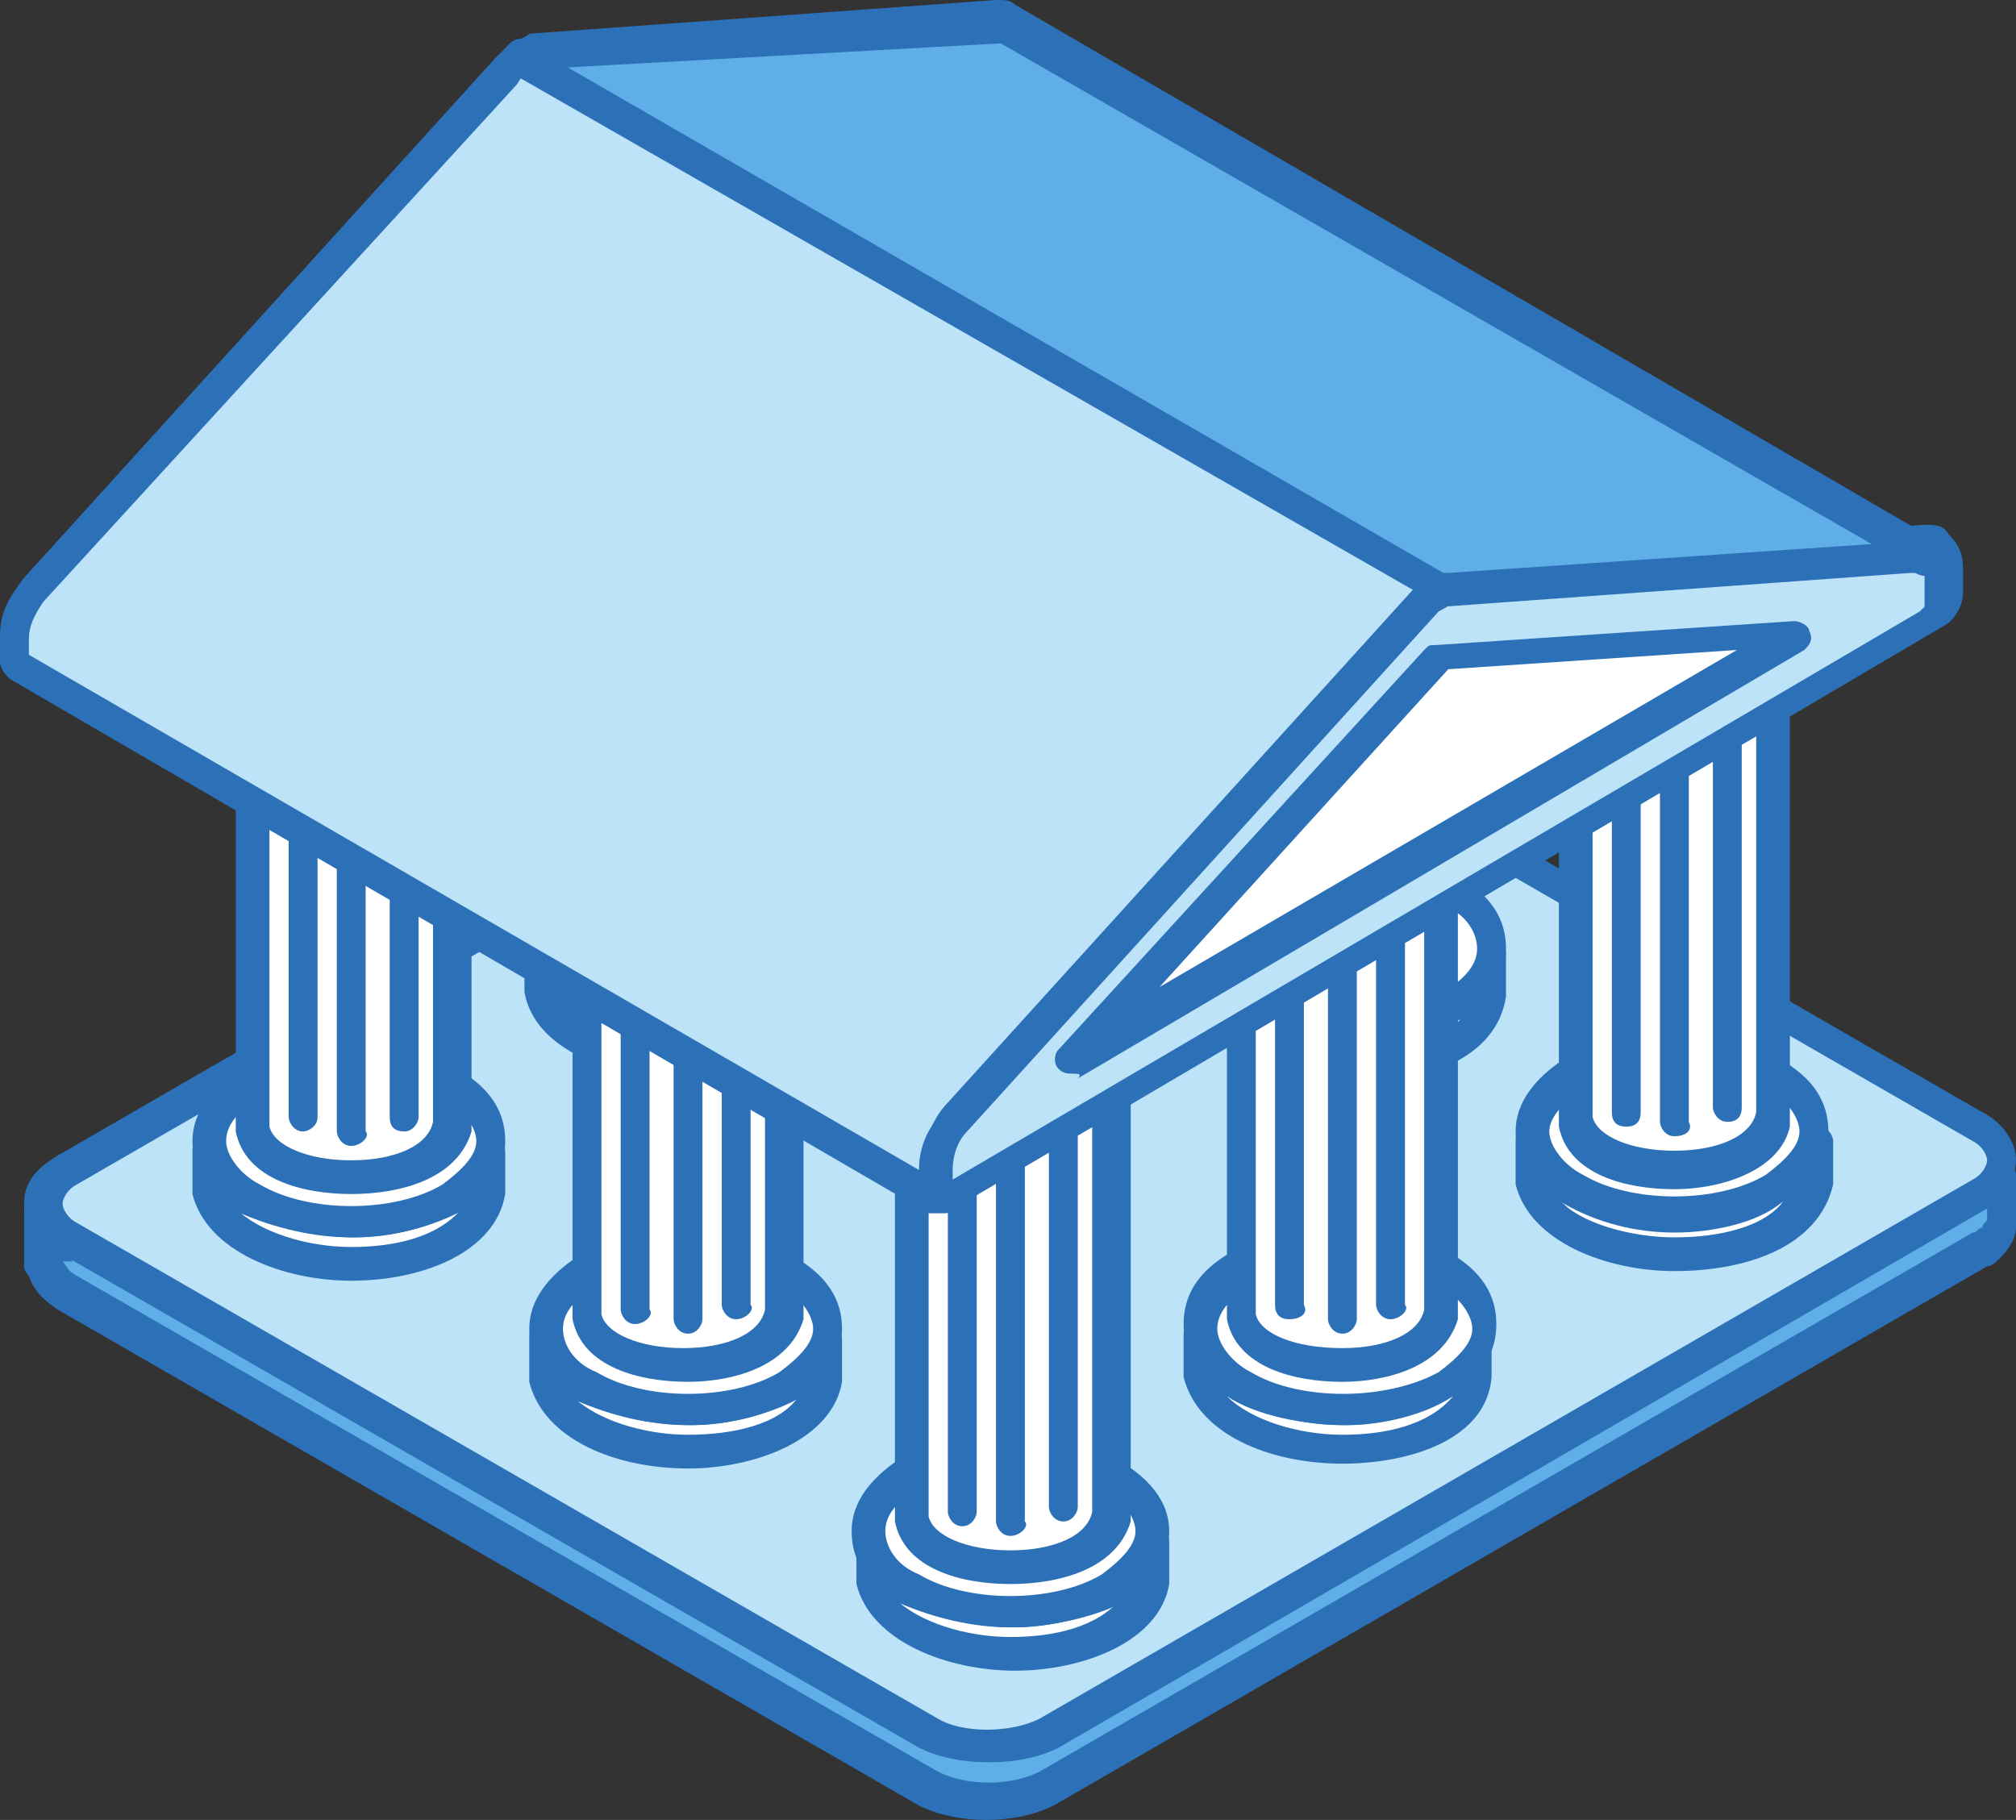 <?xml version="1.0" encoding="UTF-8"?> <svg xmlns="http://www.w3.org/2000/svg" width="72" height="65" viewBox="0 0 72 65" fill="none"><rect x="0" y="0" width="72" height="65" fill="#333333" stroke="none"/><path fill-rule="evenodd" clip-rule="evenodd" d="M71.313 41.786V43.677C71.313 43.849 71.141 44.193 70.969 44.365C70.797 44.537 70.626 44.537 70.454 44.709L37.117 63.968C35.914 64.656 34.196 64.656 32.993 63.968L2.234 46.257C1.89 46.085 1.547 45.741 1.375 45.397V43.505C1.547 44.021 1.89 44.193 2.234 44.537L32.993 62.249C34.196 62.937 35.914 62.937 37.117 62.249L70.454 42.989C70.969 42.474 71.141 42.13 71.313 41.786Z" fill="#5FAEE7"></path><path fill-rule="evenodd" clip-rule="evenodd" d="M2.234 45.053C2.406 45.225 2.405 45.397 2.749 45.569L33.508 63.28C34.539 63.796 36.086 63.796 37.117 63.28L70.454 44.021C70.626 44.021 70.625 43.849 70.797 43.849C70.797 43.677 70.969 43.677 70.969 43.505V43.161L37.804 62.421C36.43 63.108 34.368 63.108 33.165 62.421L2.578 44.709V45.053H2.234ZM35.227 65C34.368 65 33.508 64.828 32.821 64.484L2.062 46.773C1.546 46.429 1.203 46.085 1.031 45.569C1.031 45.569 0.859 45.397 0.859 45.225V43.333C0.859 42.989 1.031 42.817 1.375 42.817C1.718 42.817 1.89 42.989 2.062 43.161C2.062 43.333 2.234 43.505 2.578 43.849L33.336 61.561C34.367 62.077 35.914 62.077 36.945 61.561L70.282 42.301C70.625 42.13 70.797 41.958 70.797 41.786C70.969 41.442 71.141 41.27 71.484 41.442C71.828 41.442 72 41.786 72 41.958V43.849C72 44.365 71.484 44.881 71.484 44.881C71.313 45.053 71.141 45.225 70.969 45.225L37.632 64.484C36.945 64.828 36.086 65 35.227 65Z" fill="#2C70B8"></path><path fill-rule="evenodd" clip-rule="evenodd" d="M2.406 41.785L35.571 22.526C36.773 21.838 38.663 21.838 39.694 22.526L70.454 40.238C71.657 40.925 71.657 41.957 70.454 42.645L37.117 61.904C35.914 62.592 34.196 62.592 32.993 61.904L2.234 44.193C1.203 43.505 1.203 42.301 2.406 41.785Z" fill="#BDE3F8"></path><path fill-rule="evenodd" clip-rule="evenodd" d="M2.749 42.301C2.405 42.473 2.234 42.817 2.234 42.989C2.234 43.161 2.405 43.505 2.749 43.677L33.508 61.389C34.368 61.905 36.086 61.905 37.117 61.389L70.454 42.129C70.797 41.958 70.969 41.614 70.969 41.442C70.969 41.27 70.797 40.926 70.454 40.754L39.694 23.042C38.835 22.526 37.117 22.526 36.086 23.042L2.749 42.301ZM35.227 62.936C34.368 62.936 33.508 62.764 32.821 62.42L2.062 44.709C1.375 44.365 0.859 43.677 0.859 42.989C0.859 42.301 1.203 41.785 2.062 41.27L35.398 22.011C36.773 21.323 38.836 21.323 40.038 22.011L70.797 39.722C71.485 40.066 72 40.754 72 41.442C72 42.129 71.485 42.645 70.797 43.161L37.461 62.42C36.945 62.764 36.086 62.936 35.227 62.936Z" fill="#2C70B8"></path><path fill-rule="evenodd" clip-rule="evenodd" d="M31.102 54.854V56.402C31.79 59.841 40.554 60.013 41.241 56.402V54.854C40.382 58.465 31.962 58.293 31.102 54.854Z" fill="white"></path><path fill-rule="evenodd" clip-rule="evenodd" d="M31.962 57.09C32.821 57.95 34.539 58.466 36.086 58.466C37.633 58.466 39.179 58.122 40.038 57.09C39.007 57.778 37.461 58.122 36.258 58.122C34.883 58.122 33.164 57.778 31.962 57.09ZM36.258 59.669C33.852 59.669 31.103 58.638 30.587 56.574V55.026C30.587 54.683 30.759 54.511 31.102 54.511C31.446 54.511 31.618 54.683 31.79 55.026V55.198C32.134 56.574 34.368 57.262 36.43 57.262C38.32 57.262 40.382 56.574 40.726 55.026C40.726 54.683 41.069 54.511 41.241 54.511C41.585 54.511 41.757 54.855 41.757 55.026V56.574C41.413 58.638 38.663 59.669 36.258 59.669Z" fill="#2C70B8"></path><path fill-rule="evenodd" clip-rule="evenodd" d="M39.694 52.619C37.632 51.415 34.539 51.415 32.477 52.619C30.415 53.822 30.415 55.542 32.477 56.746C34.539 57.95 37.632 57.95 39.694 56.746C41.757 55.542 41.757 53.651 39.694 52.619Z" fill="white"></path><path fill-rule="evenodd" clip-rule="evenodd" d="M36.086 52.275C34.883 52.275 33.68 52.619 32.821 53.134C31.962 53.65 31.618 54.166 31.618 54.682C31.618 55.198 31.962 55.886 32.821 56.23C34.539 57.261 37.632 57.261 39.351 56.23C40.038 55.714 40.553 55.198 40.553 54.682C40.553 54.166 40.038 53.478 39.351 53.134C38.492 52.447 37.461 52.275 36.086 52.275ZM36.086 58.121C34.711 58.121 33.337 57.777 32.134 57.261C30.931 56.574 30.415 55.714 30.415 54.682C30.415 53.65 31.103 52.791 32.134 52.103C34.367 50.899 37.804 50.899 39.866 52.103C41.069 52.791 41.757 53.65 41.757 54.682C41.757 55.714 41.069 56.574 40.038 57.261C39.007 57.777 37.461 58.121 36.086 58.121Z" fill="#2C70B8"></path><path fill-rule="evenodd" clip-rule="evenodd" d="M39.694 36.799V54.166V54.338C39.179 56.745 33.165 56.745 32.649 54.338V54.166V36.799V36.971C32.649 37.142 32.821 37.486 32.993 37.658C33.508 38.174 34.196 38.346 34.711 38.518C35.914 38.862 37.289 38.69 38.492 38.174C38.835 38.002 39.179 37.658 39.351 37.486C39.523 37.315 39.694 37.142 39.694 36.799Z" fill="white"></path><path fill-rule="evenodd" clip-rule="evenodd" d="M33.165 38.519V54.167C33.337 54.855 34.539 55.371 36.086 55.371C37.633 55.371 38.835 54.855 39.007 53.995V38.347C38.835 38.347 38.835 38.519 38.664 38.519C37.461 39.035 35.914 39.207 34.539 39.035C34.367 39.035 33.68 38.863 33.165 38.519ZM36.086 56.574C34.368 56.574 32.305 56.058 31.962 54.339V54.167V36.799C31.962 36.455 32.134 36.283 32.477 36.283C32.821 36.283 32.993 36.455 33.165 36.799C33.337 37.143 33.337 37.143 33.508 37.315C33.852 37.659 34.368 37.831 34.883 38.003C36.086 38.347 37.289 38.175 38.32 37.659C38.664 37.487 38.835 37.315 39.007 37.143C39.179 36.971 39.179 36.971 39.179 36.799C39.179 36.455 39.523 36.283 39.866 36.283C40.21 36.283 40.382 36.455 40.382 36.799V54.167V54.339C39.866 56.058 37.804 56.574 36.086 56.574Z" fill="#2C70B8"></path><path fill-rule="evenodd" clip-rule="evenodd" d="M37.976 54.339C37.632 54.339 37.461 53.995 37.461 53.823V40.41C37.461 40.066 37.632 39.894 37.976 39.894C38.32 39.894 38.492 40.238 38.492 40.41V53.823C38.492 53.995 38.32 54.339 37.976 54.339Z" fill="#2C70B8"></path><path fill-rule="evenodd" clip-rule="evenodd" d="M36.086 54.855C35.742 54.855 35.57 54.511 35.57 54.339V41.27C35.57 40.926 35.742 40.754 36.086 40.754C36.43 40.754 36.602 41.098 36.602 41.27V54.339C36.773 54.511 36.43 54.855 36.086 54.855Z" fill="#2C70B8"></path><path fill-rule="evenodd" clip-rule="evenodd" d="M34.368 54.51C34.024 54.51 33.852 54.166 33.852 53.994V42.473C33.852 42.129 34.024 41.957 34.368 41.957C34.711 41.957 34.883 42.301 34.883 42.473V53.994C34.883 54.166 34.711 54.51 34.368 54.51Z" fill="#2C70B8"></path><path fill-rule="evenodd" clip-rule="evenodd" d="M54.816 40.754V42.302C55.504 45.741 64.267 45.913 64.955 42.302V40.754C64.267 44.194 55.675 44.194 54.816 40.754Z" fill="white"></path><path fill-rule="evenodd" clip-rule="evenodd" d="M55.675 42.817C56.363 43.677 58.253 44.193 59.8 44.193C61.346 44.193 63.064 43.849 63.752 42.817C62.721 43.505 61.174 43.849 59.971 43.849C58.597 43.849 56.878 43.677 55.675 42.817ZM59.8 45.397C57.394 45.397 54.645 44.365 54.129 42.301V40.754C54.129 40.41 54.301 40.238 54.645 40.238C54.988 40.238 55.16 40.41 55.332 40.754V40.926C55.675 42.301 57.909 42.989 59.971 42.989C61.861 42.989 63.924 42.301 64.267 40.754C64.267 40.41 64.611 40.238 64.955 40.238C65.299 40.238 65.47 40.582 65.47 40.754V42.301C64.954 44.537 62.377 45.397 59.8 45.397Z" fill="#2C70B8"></path><path fill-rule="evenodd" clip-rule="evenodd" d="M63.408 38.346C61.346 37.142 58.253 37.142 56.191 38.346C54.129 39.55 54.129 41.27 56.191 42.473C58.253 43.677 61.346 43.677 63.408 42.473C65.47 41.27 65.47 39.55 63.408 38.346Z" fill="white"></path><path fill-rule="evenodd" clip-rule="evenodd" d="M59.8 38.003C58.597 38.003 57.394 38.347 56.535 38.862C55.847 39.378 55.332 39.894 55.332 40.41C55.332 40.926 55.847 41.614 56.535 41.958C58.253 42.989 61.346 42.989 63.065 41.958C63.752 41.442 64.267 40.926 64.267 40.41C64.267 39.894 63.752 39.206 63.065 38.862C62.205 38.347 61.003 38.003 59.8 38.003ZM59.8 44.021C58.425 44.021 57.05 43.677 55.847 42.989C54.645 42.302 54.129 41.442 54.129 40.41C54.129 39.378 54.816 38.519 55.847 37.831C58.081 36.627 61.518 36.627 63.58 37.831C64.783 38.519 65.299 39.378 65.299 40.41C65.299 41.442 64.611 42.302 63.58 42.989C62.721 43.677 61.174 44.021 59.8 44.021Z" fill="#2C70B8"></path><path fill-rule="evenodd" clip-rule="evenodd" d="M63.408 22.527V39.895V40.066C62.893 42.474 56.879 42.474 56.363 40.066V39.895V22.527V22.699C56.535 22.871 56.535 23.214 56.878 23.386C57.394 23.902 58.081 24.074 58.596 24.246C59.799 24.59 61.346 24.418 62.377 23.902C62.721 23.73 63.065 23.386 63.236 23.215C63.236 23.043 63.408 22.87 63.408 22.527Z" fill="white"></path><path fill-rule="evenodd" clip-rule="evenodd" d="M56.878 24.246V39.894C57.05 40.582 58.253 41.098 59.8 41.098C61.346 41.098 62.549 40.582 62.721 39.722V24.074C62.549 24.074 62.549 24.246 62.377 24.246C61.175 24.934 59.628 24.934 58.253 24.762C57.909 24.762 57.394 24.59 56.878 24.246ZM59.8 42.473C58.081 42.473 56.019 41.958 55.675 40.238V40.066V22.698C55.675 22.354 55.847 22.182 56.191 22.182C56.535 22.182 56.707 22.354 56.707 22.698C56.878 23.042 56.878 23.042 57.05 23.214C57.394 23.558 57.909 23.73 58.596 23.902C59.799 24.246 61.002 24.074 61.862 23.558C62.205 23.386 62.377 23.214 62.549 23.042C62.549 22.87 62.721 22.87 62.721 22.698C62.893 22.354 63.064 22.182 63.408 22.182C63.752 22.182 63.924 22.354 63.924 22.698V40.066V40.238C63.58 41.785 61.518 42.473 59.8 42.473Z" fill="#2C70B8"></path><path fill-rule="evenodd" clip-rule="evenodd" d="M61.69 40.066C61.346 40.066 61.174 39.722 61.174 39.55V26.137C61.174 25.794 61.518 25.622 61.69 25.622C62.033 25.622 62.205 25.794 62.205 26.137V39.55C62.205 39.894 62.033 40.066 61.69 40.066Z" fill="#2C70B8"></path><path fill-rule="evenodd" clip-rule="evenodd" d="M59.8 40.582C59.456 40.582 59.284 40.238 59.284 40.066V26.997C59.284 26.653 59.456 26.481 59.8 26.481C60.143 26.481 60.315 26.825 60.315 26.997V40.066C60.487 40.41 60.143 40.582 59.8 40.582Z" fill="#2C70B8"></path><path fill-rule="evenodd" clip-rule="evenodd" d="M58.081 40.238C57.738 40.238 57.566 40.066 57.566 39.722V28.201C57.566 27.857 57.91 27.685 58.081 27.685C58.425 27.685 58.596 28.029 58.596 28.201V39.722C58.596 40.066 58.425 40.238 58.081 40.238Z" fill="#2C70B8"></path><path fill-rule="evenodd" clip-rule="evenodd" d="M43.131 34.048V35.595C43.819 39.034 52.583 39.206 53.27 35.595V34.048C52.583 37.487 44.162 37.487 43.131 34.048Z" fill="white"></path><path fill-rule="evenodd" clip-rule="evenodd" d="M44.162 36.283C45.022 37.143 46.74 37.659 48.286 37.659C49.833 37.659 51.551 37.315 52.239 36.283C51.208 36.971 49.661 37.315 48.458 37.315C46.912 37.315 45.365 36.971 44.162 36.283ZM48.286 38.691C45.88 38.691 43.132 37.659 42.616 35.595V34.048C42.616 33.704 42.787 33.532 43.131 33.532C43.475 33.532 43.647 33.704 43.819 34.048V34.22C44.162 35.595 46.224 36.283 48.286 36.283H48.458C50.349 36.283 52.41 35.595 52.754 34.048C52.754 33.704 53.098 33.532 53.27 33.532C53.614 33.532 53.785 33.876 53.785 34.048V35.595C53.442 37.831 50.864 38.691 48.286 38.691Z" fill="#2C70B8"></path><path fill-rule="evenodd" clip-rule="evenodd" d="M51.895 31.64C49.833 30.436 46.74 30.436 44.678 31.64C42.616 32.844 42.616 34.735 44.678 35.767C46.74 36.971 49.833 36.971 51.895 35.767C53.785 34.735 53.785 32.844 51.895 31.64Z" fill="white"></path><path fill-rule="evenodd" clip-rule="evenodd" d="M48.286 31.468C47.083 31.468 45.881 31.64 45.022 32.328C44.162 32.844 43.819 33.36 43.819 33.876C43.819 34.392 44.162 35.079 45.022 35.423C46.74 36.455 49.833 36.455 51.551 35.423C52.411 34.907 52.754 34.392 52.754 33.876C52.754 33.36 52.411 32.672 51.551 32.328C50.692 31.64 49.489 31.468 48.286 31.468ZM48.286 37.315C46.912 37.315 45.537 36.971 44.334 36.455C43.132 35.767 42.616 34.907 42.616 33.876C42.616 32.844 43.303 31.984 44.334 31.296C46.568 30.093 50.005 30.093 52.067 31.296C53.27 31.984 53.785 32.844 53.785 33.876C53.785 34.907 53.27 35.767 52.067 36.455C51.036 36.971 49.661 37.315 48.286 37.315Z" fill="#2C70B8"></path><path fill-rule="evenodd" clip-rule="evenodd" d="M19.246 33.876V35.423C19.933 38.863 28.697 39.035 29.384 35.423V33.876C28.697 37.315 20.105 37.315 19.246 33.876Z" fill="white"></path><path fill-rule="evenodd" clip-rule="evenodd" d="M20.277 36.111C21.136 36.971 22.854 37.487 24.401 37.487C25.948 37.487 27.494 37.143 28.353 36.111C27.322 36.799 25.776 37.143 24.573 37.143C23.026 37.143 21.48 36.799 20.277 36.111ZM24.401 38.518C21.823 38.518 19.074 37.486 18.73 35.423V33.876C18.73 33.532 18.902 33.36 19.246 33.36C19.59 33.36 19.761 33.532 19.761 33.876V34.047C20.105 35.423 22.339 36.111 24.401 36.111C26.291 36.111 28.353 35.423 28.697 33.876C28.697 33.532 29.04 33.36 29.384 33.36C29.728 33.36 29.9 33.704 29.9 33.876V35.423C29.556 37.658 26.807 38.518 24.401 38.518Z" fill="#2C70B8"></path><path fill-rule="evenodd" clip-rule="evenodd" d="M27.838 31.468C25.776 30.264 22.683 30.264 20.621 31.468C18.559 32.672 18.559 34.391 20.621 35.595C22.683 36.799 25.776 36.799 27.838 35.595C29.9 34.563 29.9 32.672 27.838 31.468Z" fill="white"></path><path fill-rule="evenodd" clip-rule="evenodd" d="M24.401 31.124C23.198 31.124 21.995 31.468 21.136 31.984C20.449 32.5 19.933 33.016 19.933 33.532C19.933 34.047 20.449 34.735 21.136 35.079C22.855 36.111 25.947 36.111 27.666 35.079C28.525 34.563 28.869 34.047 28.869 33.532C28.869 33.016 28.353 32.328 27.666 31.984C26.635 31.468 25.604 31.124 24.401 31.124ZM24.401 37.143C23.026 37.143 21.651 36.799 20.449 36.283C19.246 35.595 18.73 34.735 18.73 33.704C18.73 32.672 19.246 31.812 20.449 31.124C22.511 29.921 25.947 29.921 28.181 31.124C29.384 31.812 29.9 32.672 29.9 33.704C29.9 34.735 29.212 35.595 28.181 36.283C27.15 36.799 25.776 37.143 24.401 37.143Z" fill="#2C70B8"></path><path fill-rule="evenodd" clip-rule="evenodd" d="M19.418 47.633V49.18C20.105 52.619 28.869 52.791 29.556 49.18V47.633C28.869 51.244 20.277 51.072 19.418 47.633Z" fill="white"></path><path fill-rule="evenodd" clip-rule="evenodd" d="M20.449 49.867C21.308 50.727 23.026 51.243 24.573 51.243C26.119 51.243 27.837 50.899 28.525 49.867C27.494 50.555 25.947 50.899 24.744 50.899C23.198 50.899 21.651 50.555 20.449 49.867ZM24.573 52.447C21.995 52.447 19.418 51.415 18.902 49.352V47.804C18.902 47.46 19.074 47.288 19.418 47.288C19.762 47.288 19.933 47.46 20.105 47.804V47.976C20.449 49.352 22.854 50.039 24.744 50.039C26.635 50.039 28.697 49.352 29.041 47.804C29.041 47.46 29.384 47.288 29.556 47.288C29.9 47.288 30.072 47.632 30.072 47.804V49.352C29.728 51.415 26.979 52.447 24.573 52.447Z" fill="#2C70B8"></path><path fill-rule="evenodd" clip-rule="evenodd" d="M28.181 45.397C26.119 44.193 23.026 44.193 20.964 45.397C18.902 46.6 18.902 48.32 20.964 49.524C23.026 50.727 26.119 50.727 28.181 49.524C30.072 48.32 30.072 46.428 28.181 45.397Z" fill="white"></path><path fill-rule="evenodd" clip-rule="evenodd" d="M24.573 45.053C23.37 45.053 22.167 45.225 21.308 45.913C20.449 46.429 20.105 46.944 20.105 47.46C20.105 47.976 20.449 48.664 21.308 49.008C23.026 50.04 26.119 50.04 27.838 49.008C28.525 48.492 29.041 47.976 29.041 47.46C29.041 46.944 28.525 46.257 27.838 45.913C26.979 45.225 25.776 45.053 24.573 45.053ZM24.573 50.899C23.198 50.899 21.823 50.555 20.621 50.039C19.418 49.352 18.902 48.492 18.902 47.46C18.902 46.428 19.59 45.569 20.621 44.881C22.855 43.677 26.291 43.677 28.353 44.881C29.556 45.569 30.072 46.428 30.072 47.46C30.072 48.492 29.556 49.352 28.353 50.039C27.322 50.555 25.948 50.899 24.573 50.899Z" fill="#2C70B8"></path><path fill-rule="evenodd" clip-rule="evenodd" d="M28.181 29.577V46.944V47.117C27.666 49.524 21.651 49.524 20.964 47.117V46.944V29.577V29.749C21.136 29.921 21.136 30.265 21.48 30.437C21.995 30.953 22.511 31.125 23.198 31.297C24.401 31.64 25.776 31.468 26.979 30.952C27.322 30.78 27.666 30.436 27.838 30.265C28.009 30.093 28.009 29.921 28.181 29.577Z" fill="white"></path><path fill-rule="evenodd" clip-rule="evenodd" d="M21.48 31.296V46.944C21.652 47.632 22.854 48.148 24.401 48.148C25.948 48.148 27.15 47.632 27.322 46.772V31.124C27.15 31.124 27.15 31.296 26.979 31.296C25.776 31.812 24.229 31.984 22.855 31.812C22.683 31.812 21.995 31.64 21.48 31.296ZM24.573 49.352C22.855 49.352 20.792 48.836 20.449 47.116V46.944V29.576C20.449 29.233 20.62 29.061 20.964 29.061C21.308 29.061 21.48 29.233 21.48 29.576C21.652 29.92 21.651 29.92 21.823 30.092C22.167 30.436 22.683 30.608 23.198 30.78C24.401 31.124 25.604 30.952 26.635 30.436C26.979 30.264 27.15 30.092 27.322 29.92C27.494 29.748 27.494 29.748 27.494 29.576C27.494 29.233 27.838 29.061 28.181 29.061C28.525 29.061 28.697 29.233 28.697 29.576V46.944V47.116C28.181 48.836 26.119 49.352 24.573 49.352Z" fill="#2C70B8"></path><path fill-rule="evenodd" clip-rule="evenodd" d="M26.291 47.116C25.948 47.116 25.776 46.772 25.776 46.6V33.188C25.776 32.844 25.948 32.672 26.291 32.672C26.635 32.672 26.806 33.016 26.806 33.188V46.6C26.978 46.772 26.635 47.116 26.291 47.116Z" fill="#2C70B8"></path><path fill-rule="evenodd" clip-rule="evenodd" d="M24.573 47.632C24.229 47.632 24.057 47.288 24.057 47.116V34.048C24.057 33.704 24.229 33.532 24.573 33.532C24.917 33.532 25.088 33.876 25.088 34.048V47.116C25.088 47.288 24.917 47.632 24.573 47.632Z" fill="#2C70B8"></path><path fill-rule="evenodd" clip-rule="evenodd" d="M22.683 47.289C22.339 47.289 22.167 46.945 22.167 46.773V35.252C22.167 34.908 22.339 34.736 22.683 34.736C23.026 34.736 23.198 35.08 23.198 35.252V46.773C23.37 46.945 23.026 47.289 22.683 47.289Z" fill="#2C70B8"></path><path fill-rule="evenodd" clip-rule="evenodd" d="M7.561 40.926V42.473C8.248 45.913 17.012 46.084 17.699 42.473V40.926C16.84 44.537 8.42 44.365 7.561 40.926Z" fill="white"></path><path fill-rule="evenodd" clip-rule="evenodd" d="M8.42 43.161C9.279 44.021 10.998 44.537 12.544 44.537C14.091 44.537 15.637 44.193 16.496 43.161C15.465 43.849 13.919 44.193 12.716 44.193C11.341 44.193 9.623 43.849 8.42 43.161ZM12.544 45.741C10.139 45.741 7.389 44.709 6.874 42.646V41.098C6.874 40.754 7.045 40.582 7.389 40.582C7.733 40.582 7.904 40.754 8.076 41.098V41.27C8.42 42.646 10.654 43.334 12.716 43.334C14.606 43.334 16.668 42.646 17.012 41.098C17.012 40.754 17.356 40.582 17.527 40.582C17.871 40.582 18.043 40.926 18.043 41.098V42.646C17.699 44.709 15.122 45.741 12.544 45.741Z" fill="#2C70B8"></path><path fill-rule="evenodd" clip-rule="evenodd" d="M16.153 38.519C14.091 37.315 10.998 37.315 8.936 38.519C6.874 39.722 6.874 41.442 8.936 42.645C10.998 43.849 14.091 43.849 16.153 42.645C18.215 41.614 18.215 39.722 16.153 38.519Z" fill="white"></path><path fill-rule="evenodd" clip-rule="evenodd" d="M12.544 38.347C11.341 38.347 10.138 38.691 9.279 39.206C8.42 39.722 8.076 40.238 8.076 40.754C8.076 41.27 8.592 41.958 9.279 42.302C10.998 43.333 14.091 43.333 15.809 42.302C16.496 41.786 17.012 41.27 17.012 40.754C17.012 40.238 16.496 39.55 15.809 39.206C14.95 38.519 13.747 38.347 12.544 38.347ZM12.544 44.193C11.17 44.193 9.795 43.849 8.592 43.334C7.389 42.646 6.874 41.786 6.874 40.754C6.874 39.722 7.561 38.863 8.592 38.175C10.826 36.971 14.263 36.971 16.325 38.175C17.527 38.863 18.043 39.722 18.043 40.754C18.043 41.786 17.527 42.646 16.325 43.334C15.294 43.849 13.919 44.193 12.544 44.193Z" fill="#2C70B8"></path><path fill-rule="evenodd" clip-rule="evenodd" d="M16.153 22.87V40.238V40.41C15.637 42.817 9.623 42.817 9.107 40.41V40.238V22.87V23.042C9.107 23.214 9.279 23.558 9.451 23.73C9.967 24.246 10.654 24.418 11.169 24.59C12.372 24.934 13.747 24.762 14.95 24.246C15.293 24.074 15.637 23.73 15.809 23.558C15.981 23.214 15.981 23.042 16.153 22.87Z" fill="white"></path><path fill-rule="evenodd" clip-rule="evenodd" d="M9.623 24.59V40.238C9.795 40.926 10.998 41.441 12.544 41.441C14.091 41.441 15.294 40.926 15.465 40.066V24.418C15.294 24.418 15.294 24.59 15.122 24.59C13.919 25.106 12.372 25.277 10.998 25.105C10.654 25.105 10.138 24.934 9.623 24.59ZM12.544 42.645C10.826 42.645 8.764 42.129 8.42 40.41V40.238V22.87C8.42 22.526 8.592 22.354 8.935 22.354C9.279 22.354 9.451 22.526 9.623 22.87C9.795 23.214 9.795 23.214 9.967 23.386C10.31 23.73 10.826 23.902 11.341 24.074C12.544 24.418 13.747 24.246 14.778 23.73C15.121 23.558 15.294 23.386 15.465 23.214C15.465 23.042 15.637 23.042 15.637 22.87C15.637 22.526 15.981 22.354 16.325 22.354C16.668 22.354 16.84 22.526 16.84 22.87V40.238V40.41C16.325 42.129 14.263 42.645 12.544 42.645Z" fill="#2C70B8"></path><path fill-rule="evenodd" clip-rule="evenodd" d="M14.434 40.41C14.091 40.41 13.919 40.238 13.919 39.895V26.482C13.919 26.138 14.091 25.966 14.434 25.966C14.778 25.966 14.95 26.31 14.95 26.482V39.895C14.95 40.066 14.778 40.41 14.434 40.41Z" fill="#2C70B8"></path><path fill-rule="evenodd" clip-rule="evenodd" d="M12.544 40.926C12.201 40.926 12.029 40.582 12.029 40.41V27.341C12.029 26.997 12.372 26.825 12.544 26.825C12.888 26.825 13.059 27.169 13.059 27.341V40.41C13.231 40.582 12.888 40.926 12.544 40.926Z" fill="#2C70B8"></path><path fill-rule="evenodd" clip-rule="evenodd" d="M10.826 40.41C10.482 40.41 10.31 40.066 10.31 39.894V28.373C10.31 28.029 10.482 27.857 10.826 27.857C11.17 27.857 11.341 28.201 11.341 28.373V39.894C11.341 40.238 10.998 40.41 10.826 40.41Z" fill="#2C70B8"></path><path fill-rule="evenodd" clip-rule="evenodd" d="M42.788 47.633V49.18C43.475 52.619 52.239 52.791 52.926 49.18V47.633C52.239 51.244 43.647 51.072 42.788 47.633Z" fill="white"></path><path fill-rule="evenodd" clip-rule="evenodd" d="M43.819 49.867C44.678 50.727 46.396 51.243 47.943 51.243C49.489 51.243 51.036 50.899 51.895 49.867C50.864 50.555 49.318 50.899 48.115 50.899C46.568 50.899 44.85 50.555 43.819 49.867ZM47.943 52.275C45.365 52.275 42.787 51.243 42.272 49.18V47.632C42.272 47.288 42.444 47.116 42.788 47.116C43.131 47.116 43.303 47.288 43.303 47.632V47.804C43.647 49.18 45.881 49.867 47.943 49.867C49.833 49.867 51.895 49.18 52.239 47.632C52.239 47.288 52.582 47.116 52.754 47.116C53.098 47.116 53.27 47.46 53.27 47.632V49.18C53.098 51.415 50.348 52.275 47.943 52.275Z" fill="#2C70B8"></path><path fill-rule="evenodd" clip-rule="evenodd" d="M51.552 45.225C49.489 44.021 46.397 44.021 44.334 45.225C42.272 46.428 42.272 48.148 44.334 49.352C46.225 50.555 49.489 50.555 51.552 49.352C53.442 48.32 53.442 46.428 51.552 45.225Z" fill="white"></path><path fill-rule="evenodd" clip-rule="evenodd" d="M47.943 45.053C46.74 45.053 45.537 45.397 44.678 45.913C43.819 46.429 43.475 46.944 43.475 47.46C43.475 47.976 43.99 48.664 44.678 49.008C46.396 50.04 49.489 50.04 51.379 49.008C52.067 48.492 52.582 47.976 52.582 47.46C52.582 46.944 52.067 46.257 51.379 45.913C50.348 45.225 49.145 45.053 47.943 45.053ZM47.943 50.899C46.568 50.899 45.193 50.556 43.99 49.868C42.787 49.18 42.272 48.32 42.272 47.288C42.272 46.257 42.787 45.397 43.99 44.709C46.224 43.505 49.489 43.505 51.723 44.709C52.926 45.397 53.441 46.257 53.441 47.288C53.441 48.32 52.926 49.18 51.723 49.868C50.692 50.556 49.317 50.899 47.943 50.899Z" fill="#2C70B8"></path><path fill-rule="evenodd" clip-rule="evenodd" d="M51.551 29.577V46.944V47.117C51.036 49.524 45.021 49.524 44.506 47.117V46.944V29.577V29.749C44.506 29.921 44.678 30.265 44.849 30.437C45.365 30.953 46.052 31.125 46.568 31.297C47.771 31.64 49.318 31.468 50.349 30.952C50.692 30.78 51.036 30.436 51.208 30.265C51.38 29.921 51.38 29.749 51.551 29.577Z" fill="white"></path><path fill-rule="evenodd" clip-rule="evenodd" d="M44.849 31.296V46.944C45.021 47.632 46.224 48.148 47.943 48.148C49.489 48.148 50.692 47.632 50.864 46.772V31.124C50.692 31.124 50.692 31.296 50.52 31.296C49.317 31.812 47.771 31.984 46.396 31.812C46.053 31.812 45.365 31.64 44.849 31.296ZM47.943 49.352C46.224 49.352 44.162 48.836 43.819 47.116V46.944V29.576C43.819 29.233 43.991 29.061 44.334 29.061C44.678 29.061 44.85 29.233 45.022 29.576C45.193 29.92 45.193 29.92 45.365 30.092C45.709 30.436 46.224 30.608 46.74 30.78C47.943 31.124 49.145 30.952 50.005 30.436C50.348 30.264 50.52 30.092 50.692 29.92C50.692 29.748 50.864 29.748 50.864 29.576C50.864 29.233 51.208 29.061 51.551 29.061C51.895 29.061 52.067 29.233 52.067 29.576V46.944V47.116C51.551 48.836 49.489 49.352 47.943 49.352Z" fill="#2C70B8"></path><path fill-rule="evenodd" clip-rule="evenodd" d="M49.661 47.116C49.317 47.116 49.145 46.772 49.145 46.6V33.188C49.145 32.844 49.317 32.672 49.661 32.672C50.005 32.672 50.177 33.016 50.177 33.188V46.6C50.349 46.772 50.005 47.116 49.661 47.116Z" fill="#2C70B8"></path><path fill-rule="evenodd" clip-rule="evenodd" d="M47.943 47.632C47.599 47.632 47.427 47.288 47.427 47.116V34.048C47.427 33.704 47.771 33.532 47.943 33.532C48.286 33.532 48.458 33.876 48.458 34.048V47.116C48.458 47.288 48.286 47.632 47.943 47.632Z" fill="#2C70B8"></path><path fill-rule="evenodd" clip-rule="evenodd" d="M46.053 47.116C45.709 47.116 45.537 46.944 45.537 46.6V35.079C45.537 34.736 45.709 34.563 46.053 34.563C46.396 34.563 46.568 34.907 46.568 35.079V46.6C46.74 46.944 46.396 47.116 46.053 47.116Z" fill="#2C70B8"></path><path fill-rule="evenodd" clip-rule="evenodd" d="M69.079 19.775L36.258 0.86C36.086 0.688 36.086 0.688 35.914 0.688L19.246 1.891C19.074 1.891 18.902 1.892 18.73 2.063C18.558 2.235 18.386 2.235 18.215 2.407L1.375 20.979C0.859 21.495 0.687 22.011 0.687 22.698V23.558C0.687 23.73 0.687 23.73 0.859 23.902L33.68 42.817C33.508 42.817 33.508 42.645 33.508 42.474V41.614C33.508 40.926 33.852 40.41 34.196 39.894L51.036 21.323C51.208 21.151 51.379 20.979 51.723 20.807C51.895 20.807 51.895 20.807 52.067 20.635L68.735 19.431C68.907 19.603 68.907 19.603 69.079 19.775Z" fill="#BDE3F8"></path><path fill-rule="evenodd" clip-rule="evenodd" d="M1.031 23.386L32.821 41.786C32.821 40.926 33.164 40.238 33.68 39.722L50.52 21.151C50.692 20.807 51.036 20.635 51.379 20.463C51.551 20.291 51.723 20.291 51.895 20.291L67.017 19.259L35.914 1.376L19.074 2.579C18.902 2.579 18.902 2.579 18.73 2.751C18.558 2.751 18.558 2.923 18.387 3.095L1.546 21.495C1.203 22.011 1.031 22.355 1.031 22.87V23.386ZM33.508 43.333C33.337 43.333 33.337 43.333 33.165 43.333L0.344 24.246C-8.39104e-05 23.902 0 23.73 0 23.558V22.698C0 21.839 0.344 21.323 0.859 20.635L17.699 2.064C17.871 1.892 18.043 1.72 18.215 1.548C18.558 1.376 18.73 1.376 18.902 1.204L35.57 0C35.914 0 36.086 -4.19843e-05 36.258 0.172L69.079 19.259C69.422 19.431 69.423 19.775 69.251 20.119C69.079 20.463 68.735 20.463 68.392 20.291H68.22L51.551 21.495C51.38 21.495 51.379 21.495 51.379 21.495C51.208 21.495 51.208 21.667 51.036 21.839L34.196 40.238C33.852 40.754 33.68 41.098 33.68 41.614V42.301C33.852 42.473 33.852 42.817 33.68 42.989C33.852 43.161 33.68 43.333 33.508 43.333Z" fill="#2C70B8"></path><path fill-rule="evenodd" clip-rule="evenodd" d="M68.735 19.603L52.067 20.807C51.723 20.807 51.38 20.979 51.036 21.323L34.196 39.894C33.68 40.41 33.508 41.098 33.508 41.614V42.473C33.508 42.817 33.68 42.817 33.852 42.645L68.907 22.011C69.079 21.838 69.422 21.495 69.422 21.323V20.463C69.422 19.947 69.079 19.603 68.735 19.603Z" fill="#BDE3F8"></path><path fill-rule="evenodd" clip-rule="evenodd" d="M68.735 20.291L52.067 21.494C51.895 21.494 51.723 21.666 51.379 21.838L34.539 40.41C34.196 40.754 34.024 41.27 34.024 41.785V42.129L68.563 21.838L68.735 21.666V20.807C68.735 20.291 68.735 20.291 68.735 20.291ZM33.68 43.333C33.508 43.333 33.508 43.333 33.336 43.161C33.165 42.989 32.993 42.645 32.993 42.301V41.441C32.993 40.754 33.337 39.894 33.852 39.378L50.692 20.807C51.036 20.291 51.551 20.119 52.067 19.947L68.735 18.743C69.079 18.743 69.423 18.743 69.594 19.087C69.766 19.259 70.11 19.603 70.11 20.291V21.151C70.11 21.666 69.766 22.182 69.422 22.354L34.368 42.989C34.024 43.333 33.852 43.333 33.68 43.333Z" fill="#2C70B8"></path><path fill-rule="evenodd" clip-rule="evenodd" d="M64.439 22.527L38.32 37.831L51.379 23.386L64.439 22.527Z" fill="white"></path><path fill-rule="evenodd" clip-rule="evenodd" d="M51.723 23.902L41.413 35.251L62.033 23.214L51.723 23.902ZM38.32 38.346C38.148 38.346 37.976 38.346 37.804 38.175C37.633 38.002 37.633 37.659 37.804 37.487L50.864 23.214C51.036 23.042 51.036 23.042 51.208 23.042L64.096 22.182C64.268 22.182 64.611 22.354 64.611 22.526C64.783 22.87 64.611 23.042 64.439 23.214L38.492 38.518C38.663 38.346 38.492 38.346 38.32 38.346Z" fill="#2C70B8"></path><path fill-rule="evenodd" clip-rule="evenodd" d="M69.079 19.775L36.258 0.86C36.086 0.688 36.086 0.688 35.914 0.688L19.246 1.891C19.074 1.891 18.902 1.892 18.73 2.063L51.723 20.979C51.895 20.979 51.895 20.979 52.067 20.807L68.735 19.603C68.907 19.603 68.907 19.603 69.079 19.775Z" fill="#5FAEE7"></path><path fill-rule="evenodd" clip-rule="evenodd" d="M20.277 2.408L51.551 20.463C51.723 20.463 51.723 20.463 51.723 20.463L66.845 19.431L35.742 1.548L20.277 2.408ZM51.551 21.495C51.38 21.495 51.38 21.495 51.208 21.495L18.215 2.58C18.043 2.408 17.871 2.236 17.871 2.064C17.871 1.892 18.043 1.72 18.215 1.548C18.386 1.376 18.558 1.376 18.902 1.376L35.57 0.172C35.914 0.172 36.086 0.172 36.258 0.344L69.079 19.431C69.422 19.603 69.423 19.947 69.251 20.291C69.079 20.635 68.735 20.635 68.392 20.463H68.22L51.551 21.667C51.38 21.667 51.379 21.667 51.379 21.667C51.723 21.495 51.723 21.495 51.551 21.495Z" fill="#2C70B8"></path></svg> 